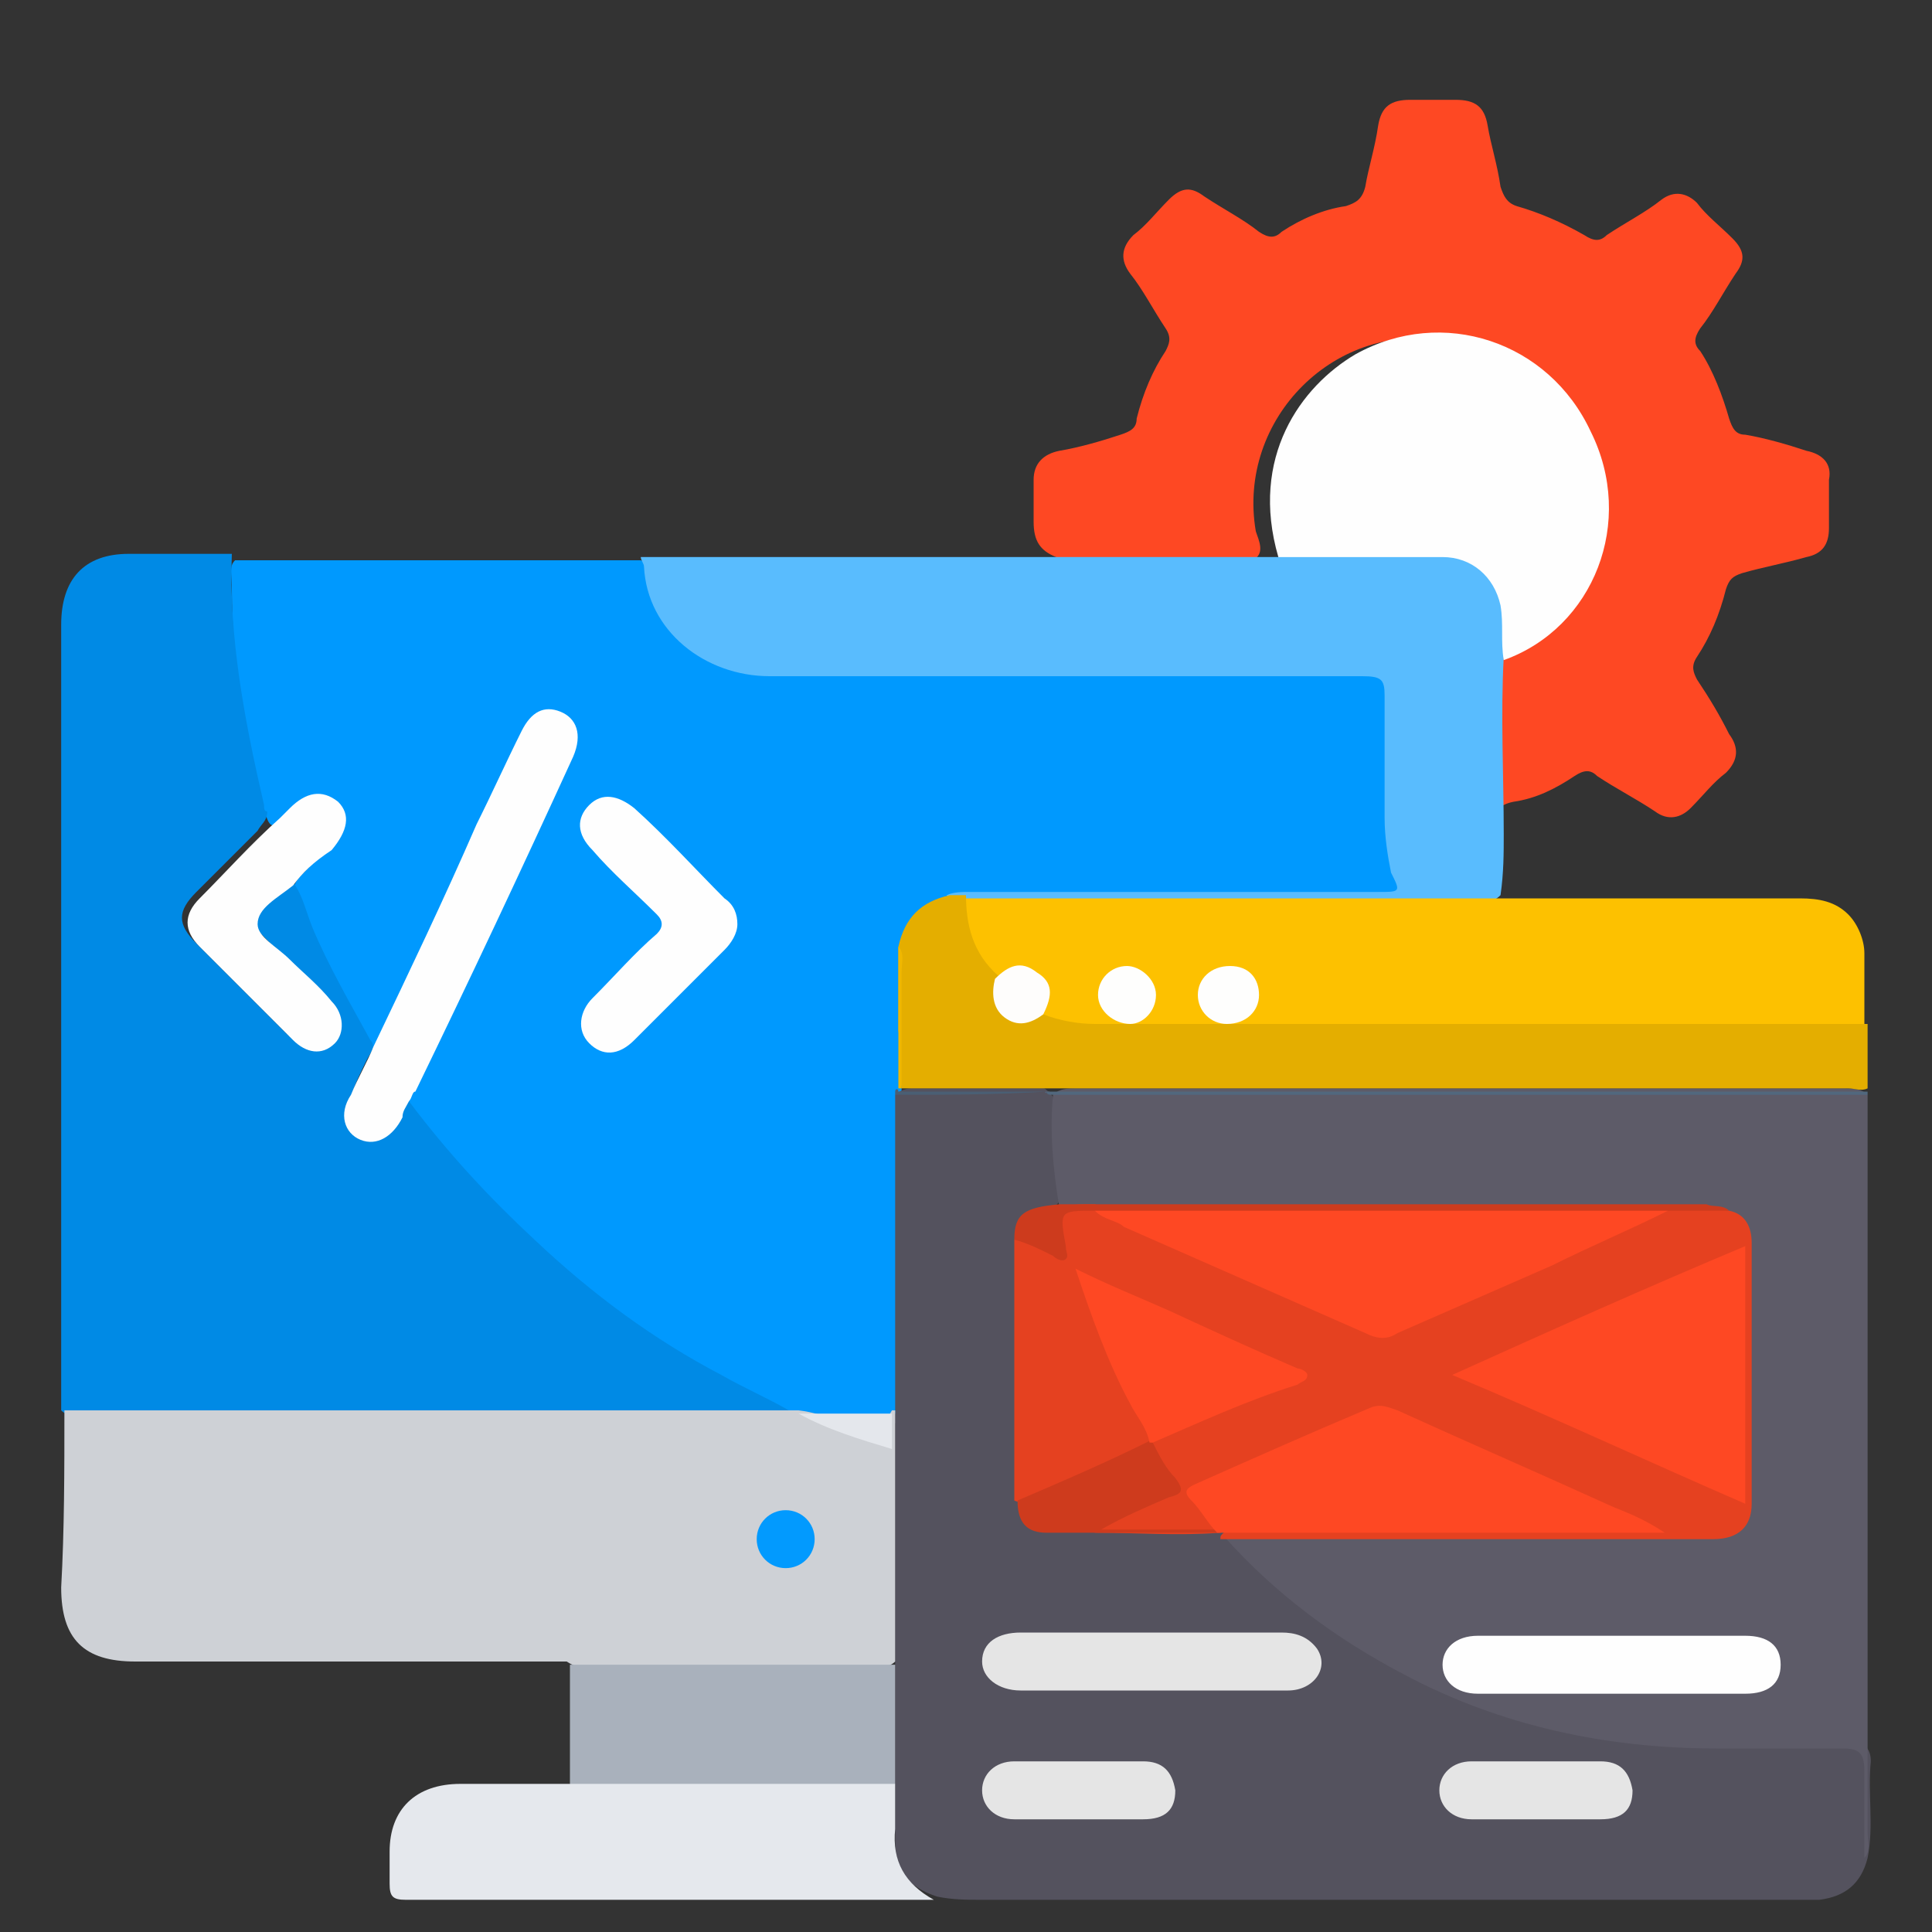 <?xml version="1.0" encoding="utf-8"?>
<!-- Generator: Adobe Illustrator 23.0.0, SVG Export Plug-In . SVG Version: 6.00 Build 0)  -->
<svg version="1.1" id="Layer_1" xmlns="http://www.w3.org/2000/svg" xmlns:xlink="http://www.w3.org/1999/xlink" x="0px" y="0px"
	 viewBox="0 0 60 60" style="enable-background:new 0 0 60 60;" xml:space="preserve">
<rect x="0" y="0" width="60" height="60" fill="#333333" stroke="none"/>
<style type="text/css">
	.st0{fill:#0099FE;}
	.st1{fill:#54525E;}
	.st2{fill:#008AE5;}
	.st3{fill:#FE4823;}
	.st4{fill:#5D5B68;}
	.st5{fill:#CED1D6;}
	.st6{fill:#59BCFE;}
	.st7{fill:#FDC100;}
	.st8{fill:#E4AE00;}
	.st9{fill:#E5E8ED;}
	.st10{fill:#A9B1BC;}
	.st11{fill:#51687E;}
	.st12{fill:#FEFEFE;}
	.st13{fill:#E4E7EC;}
	.st14{fill:#4A5F74;}
	.st15{fill:#F0B700;}
	.st16{fill:#E54120;}
	.st17{fill:#E5E5E5;}
	.st18{fill:#CE3B1D;}
	.st19{fill:#CD3B1D;}
	.st20{fill:#029AFE;}
	.st21{fill:#FEFDFC;}
	.st22{fill:#FEFEFD;}
</style>
<g>
	<path class="st0" d="M7.3,17.4c4.2,0,8.4,0,12.6,0c0.3,0.1,0.3,0.4,0.3,0.6c0.5,1.9,1.7,2.8,3.6,2.8c6,0,12,0,18,0
		c1.3,0,1.3,0,1.3,1.3c0,1.4-0.1,2.8,0.1,4.1c0.1,0.4,0.2,0.8,0.3,1.2c0.1,0.4,0,0.6-0.4,0.6c-0.2,0-0.4,0-0.6,0c-4,0-8.1,0-12.1,0
		c-0.3,0-0.5,0-0.8,0c-1.1,0.2-1.5,0.6-1.6,1.6c0,1.4,0,2.8,0,4.2c0,0.1,0,0.1,0,0.2c0,3.1,0,6.1,0,9.2c0,0.2,0,0.4-0.1,0.6
		c0,0.1-0.1,0.1-0.2,0.2c-0.9,0.2-1.9,0-2.8,0.1c-0.1,0-0.2,0-0.3,0c-3.3-1.5-6.2-3.4-8.7-5.9c-1-1-2.1-2.1-2.9-3.3
		c-0.1-0.2-0.3-0.4-0.4-0.6c0.1-0.5,0.4-1,0.6-1.4c1.4-3.1,2.9-6.1,4.3-9.2c0.1-0.1,0.1-0.2,0.2-0.4c0.1-0.4,0-0.8-0.3-1
		c-0.3-0.2-0.7-0.1-1,0.4c-0.4,0.8-0.8,1.6-1.2,2.4c-1.1,2.4-2.2,4.8-3.3,7.2c-0.1,0.1-0.1,0.3-0.3,0.3c-0.4-0.2-0.6-0.7-0.8-1.1
		c-0.7-1.2-1.3-2.5-1.7-3.8c0-0.4,0.4-0.6,0.6-0.9c0.2-0.2,0.4-0.3,0.5-0.5c0.2-0.3,0.2-0.7-0.1-1c-0.3-0.3-0.6-0.3-1,0
		c-0.2,0.2-0.4,0.5-0.7,0.3c-0.1-0.1-0.1-0.2-0.2-0.4c-0.6-2.3-1-4.6-1-6.9C7.2,17.8,7.1,17.6,7.3,17.4z"/>
	<path class="st1" d="M27.8,43.9c0-3,0-6.1,0-9.1c0-0.3,0-0.5,0-0.8c0.1-0.1,0.3-0.2,0.5-0.2c1.4,0,2.7,0,4.1,0
		c0.1,0,0.1,0.1,0.2,0.1c0,0.1,0.1,0.1,0.1,0.2c0,1.1,0.2,2.2,0.2,3.2c-0.1,0.2-0.3,0.2-0.5,0.3c-0.7,0.2-0.8,0.3-0.8,1
		c0,2.6,0,5.3,0,7.9c0.1,0.8,0.3,0.9,1.1,0.9c1.7,0,3.4,0,5.1,0c0.1,0,0.1,0,0.2,0.1c0.7,0.5,1.2,1.1,1.9,1.7
		c3.2,2.7,6.9,4.3,11,4.7c1.2,0.1,2.4,0.2,3.7,0.2c1,0,1.9,0,2.9,0c0.4,0,0.6,0.2,0.6,0.6c-0.1,1,0.1,2-0.1,3
		c-0.2,0.8-0.7,1.2-1.5,1.3c-0.2,0-0.4,0-0.6,0c-8.5,0-16.9,0-25.4,0c-0.5,0-0.9,0-1.4-0.1c-0.9-0.3-1.3-0.8-1.3-1.7
		c0-0.7,0-1.3,0-2c0-1.2,0-2.4,0-3.7c0-2.4,0-4.9,0-7.3C27.7,44.2,27.7,44,27.8,43.9z"/>
	<path class="st2" d="M12.7,34.2c1.2,1.6,2.5,3,3.9,4.3c1.8,1.7,3.7,3.1,5.8,4.2c0.7,0.4,1.4,0.7,2.1,1.1c-0.2,0.2-0.5,0.2-0.8,0.2
		c-7,0-14,0-21,0c-0.3,0-0.6,0-0.8-0.2c0-8.1,0-16.2,0-24.4c0-1.4,0.7-2.2,2.1-2.2c1.1,0,2.1,0,3.2,0c-0.1,2.6,0.4,5.2,1,7.8
		c0,0.1,0,0.2,0.1,0.2c0,0.3-0.2,0.4-0.3,0.6c-0.6,0.6-1.3,1.3-1.9,1.9c-0.6,0.6-0.6,1,0,1.6c0.9,0.9,1.8,1.8,2.8,2.8
		c0.3,0.3,0.8,0.3,1.1,0.1c0.3-0.3,0.3-0.7,0.1-1.1c-0.1-0.1-0.2-0.3-0.3-0.4c-0.5-0.5-1-1-1.5-1.5c-0.6-0.6-0.6-0.7,0-1.3
		c0.2-0.2,0.4-0.6,0.8-0.5c0.3,0.4,0.4,0.9,0.6,1.4c0.5,1.2,1.2,2.4,1.8,3.5c0.2,0.2,0,0.4-0.1,0.6c-0.2,0.4-0.4,0.8-0.5,1.2
		c-0.1,0.4-0.1,0.8,0.4,0.9c0.4,0.2,0.7,0,0.9-0.4C12.4,34.6,12.4,34.3,12.7,34.2z"/>
	<path class="st3" d="M32.8,17.3c-0.5-0.2-0.7-0.5-0.7-1.1c0-0.4,0-0.9,0-1.3c0-0.5,0.3-0.8,0.8-0.9c0.6-0.1,1.3-0.3,1.9-0.5
		c0.3-0.1,0.5-0.2,0.5-0.5c0.2-0.8,0.5-1.5,0.9-2.1c0.1-0.2,0.2-0.4,0-0.7c-0.4-0.6-0.7-1.2-1.1-1.7c-0.3-0.4-0.3-0.8,0.1-1.2
		c0.4-0.3,0.7-0.7,1.1-1.1c0.4-0.4,0.7-0.4,1.1-0.1c0.6,0.4,1.2,0.7,1.7,1.1c0.3,0.2,0.5,0.2,0.7,0c0.6-0.4,1.3-0.7,2-0.8
		c0.3-0.1,0.5-0.2,0.6-0.6c0.1-0.6,0.3-1.2,0.4-1.9c0.1-0.6,0.4-0.8,1-0.8c0.5,0,0.9,0,1.4,0c0.6,0,0.9,0.2,1,0.8
		c0.1,0.6,0.3,1.2,0.4,1.9c0.1,0.3,0.2,0.5,0.5,0.6c0.7,0.2,1.4,0.5,2.1,0.9c0.3,0.2,0.5,0.2,0.7,0c0.6-0.4,1.2-0.7,1.7-1.1
		c0.4-0.3,0.8-0.2,1.1,0.1c0.3,0.4,0.7,0.7,1.1,1.1c0.4,0.4,0.4,0.7,0.1,1.1c-0.4,0.6-0.7,1.2-1.1,1.7c-0.2,0.3-0.2,0.5,0,0.7
		c0.4,0.6,0.7,1.4,0.9,2.1c0.1,0.3,0.2,0.5,0.5,0.5c0.6,0.1,1.3,0.3,1.9,0.5c0.5,0.1,0.8,0.4,0.7,0.9c0,0.5,0,1,0,1.5
		c0,0.5-0.2,0.8-0.7,0.9c-0.7,0.2-1.3,0.3-2,0.5c-0.3,0.1-0.4,0.2-0.5,0.5c-0.2,0.8-0.5,1.5-0.9,2.1c-0.2,0.3-0.1,0.5,0,0.7
		c0.4,0.6,0.7,1.1,1,1.7c0.3,0.4,0.3,0.8-0.1,1.2c-0.4,0.3-0.7,0.7-1.1,1.1c-0.3,0.3-0.7,0.4-1.1,0.1c-0.6-0.4-1.2-0.7-1.8-1.1
		c-0.2-0.2-0.4-0.2-0.7,0c-0.6,0.4-1.2,0.7-1.9,0.8c-0.5,0.1-0.7,0.4-0.8,0.8c0,0.1-0.1,0.2-0.1,0.3c-0.1-0.1-0.2-0.3-0.2-0.4
		c0-1.7-0.1-3.3,0-5c0.1-0.3,0.3-0.4,0.5-0.5c2-1.1,3-3.1,2.7-5.3c-0.3-2.1-1.9-3.7-4.1-4.2c-3.5-0.7-6.6,2.4-6,5.9
		c0.1,0.3,0.3,0.7-0.1,0.9c-0.6,0.1-1.2,0.1-1.8,0.1c-1.4,0-2.7,0-4.1,0C33.4,17.5,33.1,17.6,32.8,17.3z"/>
	<path class="st4" d="M57.9,57.7c0-0.9,0-1.8,0-2.7c0-0.6-0.2-0.7-0.7-0.7c-1.3,0-2.6,0-3.9,0c-3.4,0-6.7-0.7-9.7-2.3
		c-2.1-1.1-4-2.5-5.6-4.3c0.3-0.3,0.6-0.2,0.9-0.2c3.9,0,7.8,0,11.7,0c0.8,0,1.6,0,2.4,0c0.9,0,1.2-0.4,1.2-1.2c0-2.5,0-4.9,0-7.4
		c0-0.5-0.1-0.9-0.6-1.1c-0.3-0.2-0.6-0.1-0.9-0.1c-6.3,0-12.6,0-18.9,0c-0.3,0-0.7,0.1-0.9-0.2c-0.2-1.2-0.3-2.3-0.2-3.5
		c0.2-0.2,0.5-0.2,0.7-0.2c8,0,15.9,0,23.9,0c0.2,0,0.5,0,0.7,0.2c0,0.2,0,0.4,0,0.6c0,7.4,0,14.9,0,22.3
		C58,57.2,58.1,57.5,57.9,57.7z"/>
	<path class="st5" d="M2,43.8c0.2,0,0.3,0,0.5,0c7.3,0,14.5,0,21.8,0c0.1,0,0.2,0,0.3,0c0.1,0,0.2,0,0.2,0c0.9,0.1,1.8,0.6,2.7,0.9
		c0.1-0.3,0-0.6,0.2-0.9c0,0,0.1,0,0.1,0c0,2.6,0,5.2,0,7.8c-0.2,0.2-0.5,0.2-0.8,0.2c-2.9,0-5.7,0-8.6,0c-0.3,0-0.5,0-0.8-0.2
		c-4.5,0-8.9,0-13.4,0c-1.6,0-2.3-0.7-2.3-2.3C2,47.5,2,45.7,2,43.8z"/>
	<path class="st6" d="M32.8,17.3c2.3,0,4.6,0,6.9,0c0.2-0.2,0.4-0.2,0.7-0.2c1.4,0,2.9,0,4.3,0c2,0,2.5,2.1,2,3.3
		c-0.1,1.8,0,3.7,0,5.5c0,0.6,0,1.2-0.1,1.9c-0.3,0.3-0.6,0.2-1,0.2c-4.4,0-8.8,0-13.2,0c-0.8,0-1.7,0-2.5,0c-0.2,0-0.4,0-0.5-0.2
		c0.2-0.1,0.5-0.1,0.7-0.1c4.2,0,8.5,0,12.7,0c0.7,0,0.7,0,0.4-0.6C43.1,26.6,43,26,43,25.4c0-1.3,0-2.5,0-3.8
		c0-0.5-0.1-0.6-0.7-0.6c-6.1,0-12.3,0-18.4,0c-2,0-3.8-1.4-3.9-3.4c0-0.1-0.1-0.2-0.1-0.3c4,0,8,0,12,0
		C32.2,17.3,32.5,17.3,32.8,17.3z"/>
	<path class="st7" d="M29.9,27.9c2.5,0,5,0,7.5,0c3.1,0,6.1,0,9.2,0c3.1,0,6.2,0,9.3,0c0.6,0,1.1,0.1,1.5,0.5
		c0.3,0.3,0.5,0.8,0.5,1.2c0,0.7,0,1.5,0,2.2c-0.2,0.2-0.5,0.2-0.8,0.2c-7.7,0-15.4,0-23.1,0c-0.6,0-1.1-0.1-1.6-0.3
		c-0.2-0.1-0.2-0.3-0.1-0.5c0.1-1-0.3-1.3-1.2-0.9c-0.1,0-0.2,0.1-0.3,0.1C30.1,30,29.7,28.6,29.9,27.9z"/>
	<path class="st8" d="M32.4,31.5c0.5,0.2,1.1,0.3,1.6,0.3c8,0,16,0,24,0c0,0.7,0,1.3,0,2c-0.2,0.1-0.4,0-0.6,0c-8.3,0-16.5,0-24.8,0
		c-1.5,0-3,0-4.6,0c-0.1-0.6,0-1.2-0.1-1.8c0-0.9,0-1.7,0-2.6c0.2-0.9,0.7-1.4,1.6-1.6c0.2,0,0.3,0,0.5,0c0,0.9,0.2,1.8,1,2.5
		c0,0,0,0.1,0,0.1c0.1,1.1,0.2,1.2,1.3,1C32.3,31.5,32.3,31.5,32.4,31.5z"/>
	<path class="st9" d="M27.8,55.4c0,0.5,0,0.9,0,1.4c-0.1,1,0.3,1.7,1.2,2.2c-5.5,0-10.9,0-16.4,0c-0.4,0-0.5-0.1-0.5-0.5
		c0-0.3,0-0.7,0-1c0-1.3,0.8-2.1,2.2-2.1c1.1,0,2.3,0,3.4,0c0.2-0.2,0.5-0.2,0.8-0.2c2.9,0,5.7,0,8.6,0
		C27.3,55.2,27.6,55.2,27.8,55.4z"/>
	<path class="st10" d="M27.8,55.4c-3.4,0-6.7,0-10.1,0c0-1.2,0-2.5,0-3.7c3.4,0,6.7,0,10.1,0C27.8,52.9,27.8,54.2,27.8,55.4z"/>
	<path class="st11" d="M32.5,33.9c4.7,0,9.4,0,14.1,0c3.8,0,7.6,0,11.4,0c0,0,0,0.1,0,0.1c-8.4,0-16.9,0-25.3,0
		C32.6,34,32.5,34,32.5,33.9C32.5,34,32.4,33.9,32.5,33.9C32.5,33.9,32.5,33.9,32.5,33.9z"/>
	<path class="st12" d="M12.7,34.2c-0.1,0.2-0.2,0.3-0.2,0.5c-0.3,0.6-0.8,0.9-1.3,0.7c-0.5-0.2-0.7-0.8-0.3-1.4
		c0.2-0.5,0.5-1,0.7-1.5c1.1-2.3,2.2-4.6,3.2-6.9c0.5-1,0.9-1.9,1.4-2.9c0.3-0.6,0.7-0.8,1.2-0.6c0.5,0.2,0.7,0.7,0.4,1.4
		c-1.6,3.5-3.2,6.9-4.9,10.4C12.8,33.9,12.8,34.1,12.7,34.2z"/>
	<path class="st12" d="M22.9,28.7c0,0.3-0.2,0.6-0.4,0.8c-0.9,0.9-1.9,1.9-2.8,2.8c-0.5,0.5-1,0.5-1.4,0.1C17.9,32,18,31.4,18.4,31
		c0.7-0.7,1.3-1.4,2-2c0.2-0.2,0.2-0.4,0-0.6c-0.7-0.7-1.4-1.3-2-2c-0.5-0.5-0.5-1-0.1-1.4c0.4-0.4,0.9-0.3,1.4,0.1
		c1,0.9,1.9,1.9,2.8,2.8C22.8,28.1,22.9,28.4,22.9,28.7z"/>
	<path class="st12" d="M9.1,27.5C9.1,27.5,9,27.5,9.1,27.5C8.6,27.9,8,28.2,8,28.7c0,0.4,0.6,0.7,1,1.1c0.4,0.4,0.9,0.8,1.3,1.3
		c0.4,0.4,0.4,1,0.1,1.3c-0.4,0.4-0.9,0.3-1.3-0.1c-1-1-1.9-1.9-2.9-2.9c-0.5-0.5-0.5-1,0-1.5c0.8-0.8,1.6-1.7,2.5-2.5
		c0.1-0.1,0.2-0.2,0.3-0.3c0.5-0.5,1-0.6,1.5-0.2c0.4,0.4,0.3,0.9-0.2,1.5C9.7,26.8,9.4,27.1,9.1,27.5z"/>
	<path class="st13" d="M27.7,43.9c0,0.3,0,0.7,0,1.1c-1-0.3-2-0.6-2.9-1.1C25.8,43.9,26.8,43.9,27.7,43.9z"/>
	<path class="st14" d="M32.5,33.9C32.5,33.9,32.5,34,32.5,33.9C30.9,34,29.4,34,27.8,34c0,0,0-0.1,0-0.1c0-0.1,0.1-0.1,0.1,0
		C29.5,33.9,31,33.9,32.5,33.9z"/>
	<path class="st15" d="M28,33.8c0,0-0.1,0-0.1,0c0-1.5,0-2.9,0-4.4c0.2,0.2,0.1,0.5,0.1,0.8C28,31.4,28,32.6,28,33.8z"/>
	<path class="st16" d="M53.7,37.6c0.5,0.1,0.7,0.5,0.7,1c0,2.7,0,5.4,0,8.1c0,0.7-0.4,1.1-1.2,1.1c-4.8,0-9.5,0-14.3,0
		c-0.3,0-0.6,0-0.9,0c0,0-0.1,0-0.1,0c0-0.1,0-0.1,0.1-0.2c0.3-0.1,0.6-0.1,0.9-0.1c4.1,0,8.3,0,12.4,0c-2.5-1.1-4.9-2.2-7.4-3.3
		c-0.6-0.3-1.1-0.3-1.7,0c-1.5,0.7-3,1.3-4.5,2c-0.5,0.2-0.5,0.3-0.2,0.7c0.2,0.2,0.5,0.4,0.4,0.7c-1.3,0.1-2.6,0-3.9,0
		c0.1-0.3,0.3-0.4,0.5-0.5c0.4-0.2,0.9-0.4,1.3-0.6c0.7-0.3,0.7-0.3,0.3-0.9c-0.2-0.2-0.4-0.5-0.4-0.8c0-0.3,0.3-0.3,0.5-0.4
		c1.2-0.5,2.4-1.1,3.6-1.6c0.1-0.1,0.3-0.1,0.3-0.3c-2.2-1-4.4-1.9-6.6-3c0.4,1.4,0.9,2.6,1.6,3.8c0.2,0.5,0.7,0.8,0.6,1.4
		c0,0.2-0.2,0.2-0.3,0.3c-1.1,0.5-2.2,1-3.3,1.5c-0.2,0.1-0.4,0.2-0.6,0.1c0-2.7,0-5.4,0-8.1c0.4-0.1,0.8,0.2,1.1,0.3
		c0.3,0.1,0.4,0.1,0.4-0.3c-0.1-1.1-0.1-1.1,1-1.1c1.5,0.5,2.9,1.3,4.4,1.9c1.3,0.6,2.7,1.2,4,1.8c0.4,0.2,0.8,0.2,1.2,0
		c2.5-1.1,5-2.2,7.4-3.3c0.3-0.2,0.7-0.3,1-0.3C52.5,37.6,53.1,37.5,53.7,37.6z"/>
	<path class="st17" d="M35.8,52.5c-1.4,0-2.7,0-4.1,0c-0.7,0-1.2-0.4-1.2-0.9c0-0.6,0.5-0.9,1.2-0.9c2.7,0,5.4,0,8.1,0
		c0.4,0,0.8,0.1,1.1,0.5c0.4,0.6-0.1,1.3-0.9,1.3C38.6,52.5,37.2,52.5,35.8,52.5z"/>
	<path class="st17" d="M33.5,56.5c-0.7,0-1.4,0-2,0c-0.6,0-1-0.4-1-0.9c0-0.5,0.4-0.9,1-0.9c1.3,0,2.7,0,4,0c0.6,0,0.9,0.3,1,0.9
		c0,0.6-0.3,0.9-1,0.9C34.9,56.5,34.2,56.5,33.5,56.5z"/>
	<path class="st17" d="M47.7,56.5c-0.7,0-1.4,0-2,0c-0.6,0-1-0.4-1-0.9c0-0.5,0.4-0.9,1-0.9c1.3,0,2.7,0,4,0c0.6,0,0.9,0.3,1,0.9
		c0,0.6-0.3,0.9-1,0.9C49.1,56.5,48.4,56.5,47.7,56.5z"/>
	<path class="st18" d="M35.8,44.8c0.2,0.4,0.4,0.8,0.7,1.1c0.3,0.4,0.2,0.5-0.2,0.6c-0.7,0.3-1.4,0.6-2.1,1c1.2,0,2.5,0,3.7,0l0,0
		c0,0,0,0.1,0,0.1c-1.8,0-3.6,0-5.4,0c-0.6,0-0.9-0.3-0.9-1c1.4-0.6,2.8-1.2,4.2-1.9C35.7,44.8,35.7,44.8,35.8,44.8z"/>
	<path class="st19" d="M53.7,37.6c-0.6,0-1.2,0-1.9,0c-0.4,0.1-0.9,0.2-1.3,0.2c-5.1,0-10.2,0-15.2,0c-0.4,0-0.9,0-1.3-0.2
		c-1.1,0-1.1,0-0.9,1.1c0,0.2,0.1,0.3,0,0.4c-0.1,0.1-0.3,0-0.4-0.1c-0.4-0.2-0.8-0.4-1.2-0.5c0-0.8,0.3-1,1.4-1.1
		c6.7,0,13.4,0,20.1,0C53.2,37.5,53.5,37.4,53.7,37.6z"/>
	<path class="st12" d="M46.7,20.5c-0.1-0.6,0-1.1-0.1-1.7c-0.2-0.9-0.9-1.5-1.8-1.5c-1.7,0-3.4,0-5.1,0c-0.9-3.1,0.7-5.3,2.4-6.3
		c2.7-1.5,6-0.4,7.3,2.4C50.8,16.2,49.5,19.5,46.7,20.5z"/>
	<path class="st12" d="M50,50.8c1.4,0,2.8,0,4.2,0c0.7,0,1.1,0.3,1.1,0.9c0,0.6-0.4,0.9-1.1,0.9c-2.8,0-5.5,0-8.3,0
		c-0.7,0-1.1-0.4-1.1-0.9c0-0.5,0.4-0.9,1.1-0.9C47.2,50.8,48.6,50.8,50,50.8z"/>
	<path class="st20" d="M24.4,48.7c-0.5,0-0.9-0.4-0.9-0.9c0-0.5,0.4-0.9,0.9-0.9c0.5,0,0.9,0.4,0.9,0.9
		C25.3,48.3,24.9,48.7,24.4,48.7z"/>
	<path class="st21" d="M32.4,31.5c-0.4,0.3-0.8,0.4-1.2,0.1c-0.4-0.3-0.4-0.8-0.3-1.2c0.4-0.4,0.8-0.6,1.3-0.2
		C32.7,30.5,32.7,30.9,32.4,31.5z"/>
	<path class="st22" d="M35.9,30.9c0,0.5-0.4,0.9-0.8,0.9c-0.5,0-1-0.4-1-0.9c0-0.5,0.4-0.9,0.9-0.9C35.4,30,35.9,30.4,35.9,30.9z"/>
	<path class="st22" d="M39.1,30.9c0,0.5-0.4,0.9-1,0.9c-0.5,0-0.9-0.4-0.9-0.9c0-0.5,0.4-0.9,1-0.9C38.8,30,39.1,30.4,39.1,30.9z"/>
	<path class="st3" d="M54.2,46.7c-3-1.3-6-2.7-9.1-4c3.1-1.4,6-2.7,9.1-4C54.2,41.3,54.2,43.9,54.2,46.7z"/>
	<path class="st3" d="M34,37.6c5.9,0,11.9,0,17.8,0c-1.2,0.6-2.4,1.1-3.6,1.7c-1.6,0.7-3.2,1.4-4.8,2.1c-0.3,0.2-0.6,0.2-1,0
		c-2.5-1.1-5-2.2-7.5-3.3C34.7,37.9,34.3,37.9,34,37.6z"/>
	<path class="st3" d="M37.8,47.6c-0.3-0.3-0.5-0.7-0.8-1c-0.3-0.3-0.1-0.4,0.1-0.5c1.8-0.8,3.6-1.6,5.5-2.4c0.3-0.1,0.5,0,0.8,0.1
		c2.2,1,4.5,2,6.7,3c0.5,0.2,1,0.4,1.6,0.8C47,47.6,42.4,47.6,37.8,47.6C37.8,47.6,37.8,47.6,37.8,47.6z"/>
	<path class="st3" d="M35.8,44.8c0,0-0.1,0-0.1,0c-0.1-0.5-0.4-0.8-0.6-1.2c-0.7-1.3-1.2-2.7-1.7-4.2c1,0.5,2,0.9,2.9,1.3
		c1.3,0.6,2.6,1.2,4,1.8c0.1,0,0.3,0.1,0.3,0.2c0,0.2-0.2,0.2-0.3,0.3C38.7,43.5,37.2,44.2,35.8,44.8z"/>
</g>
</svg>
